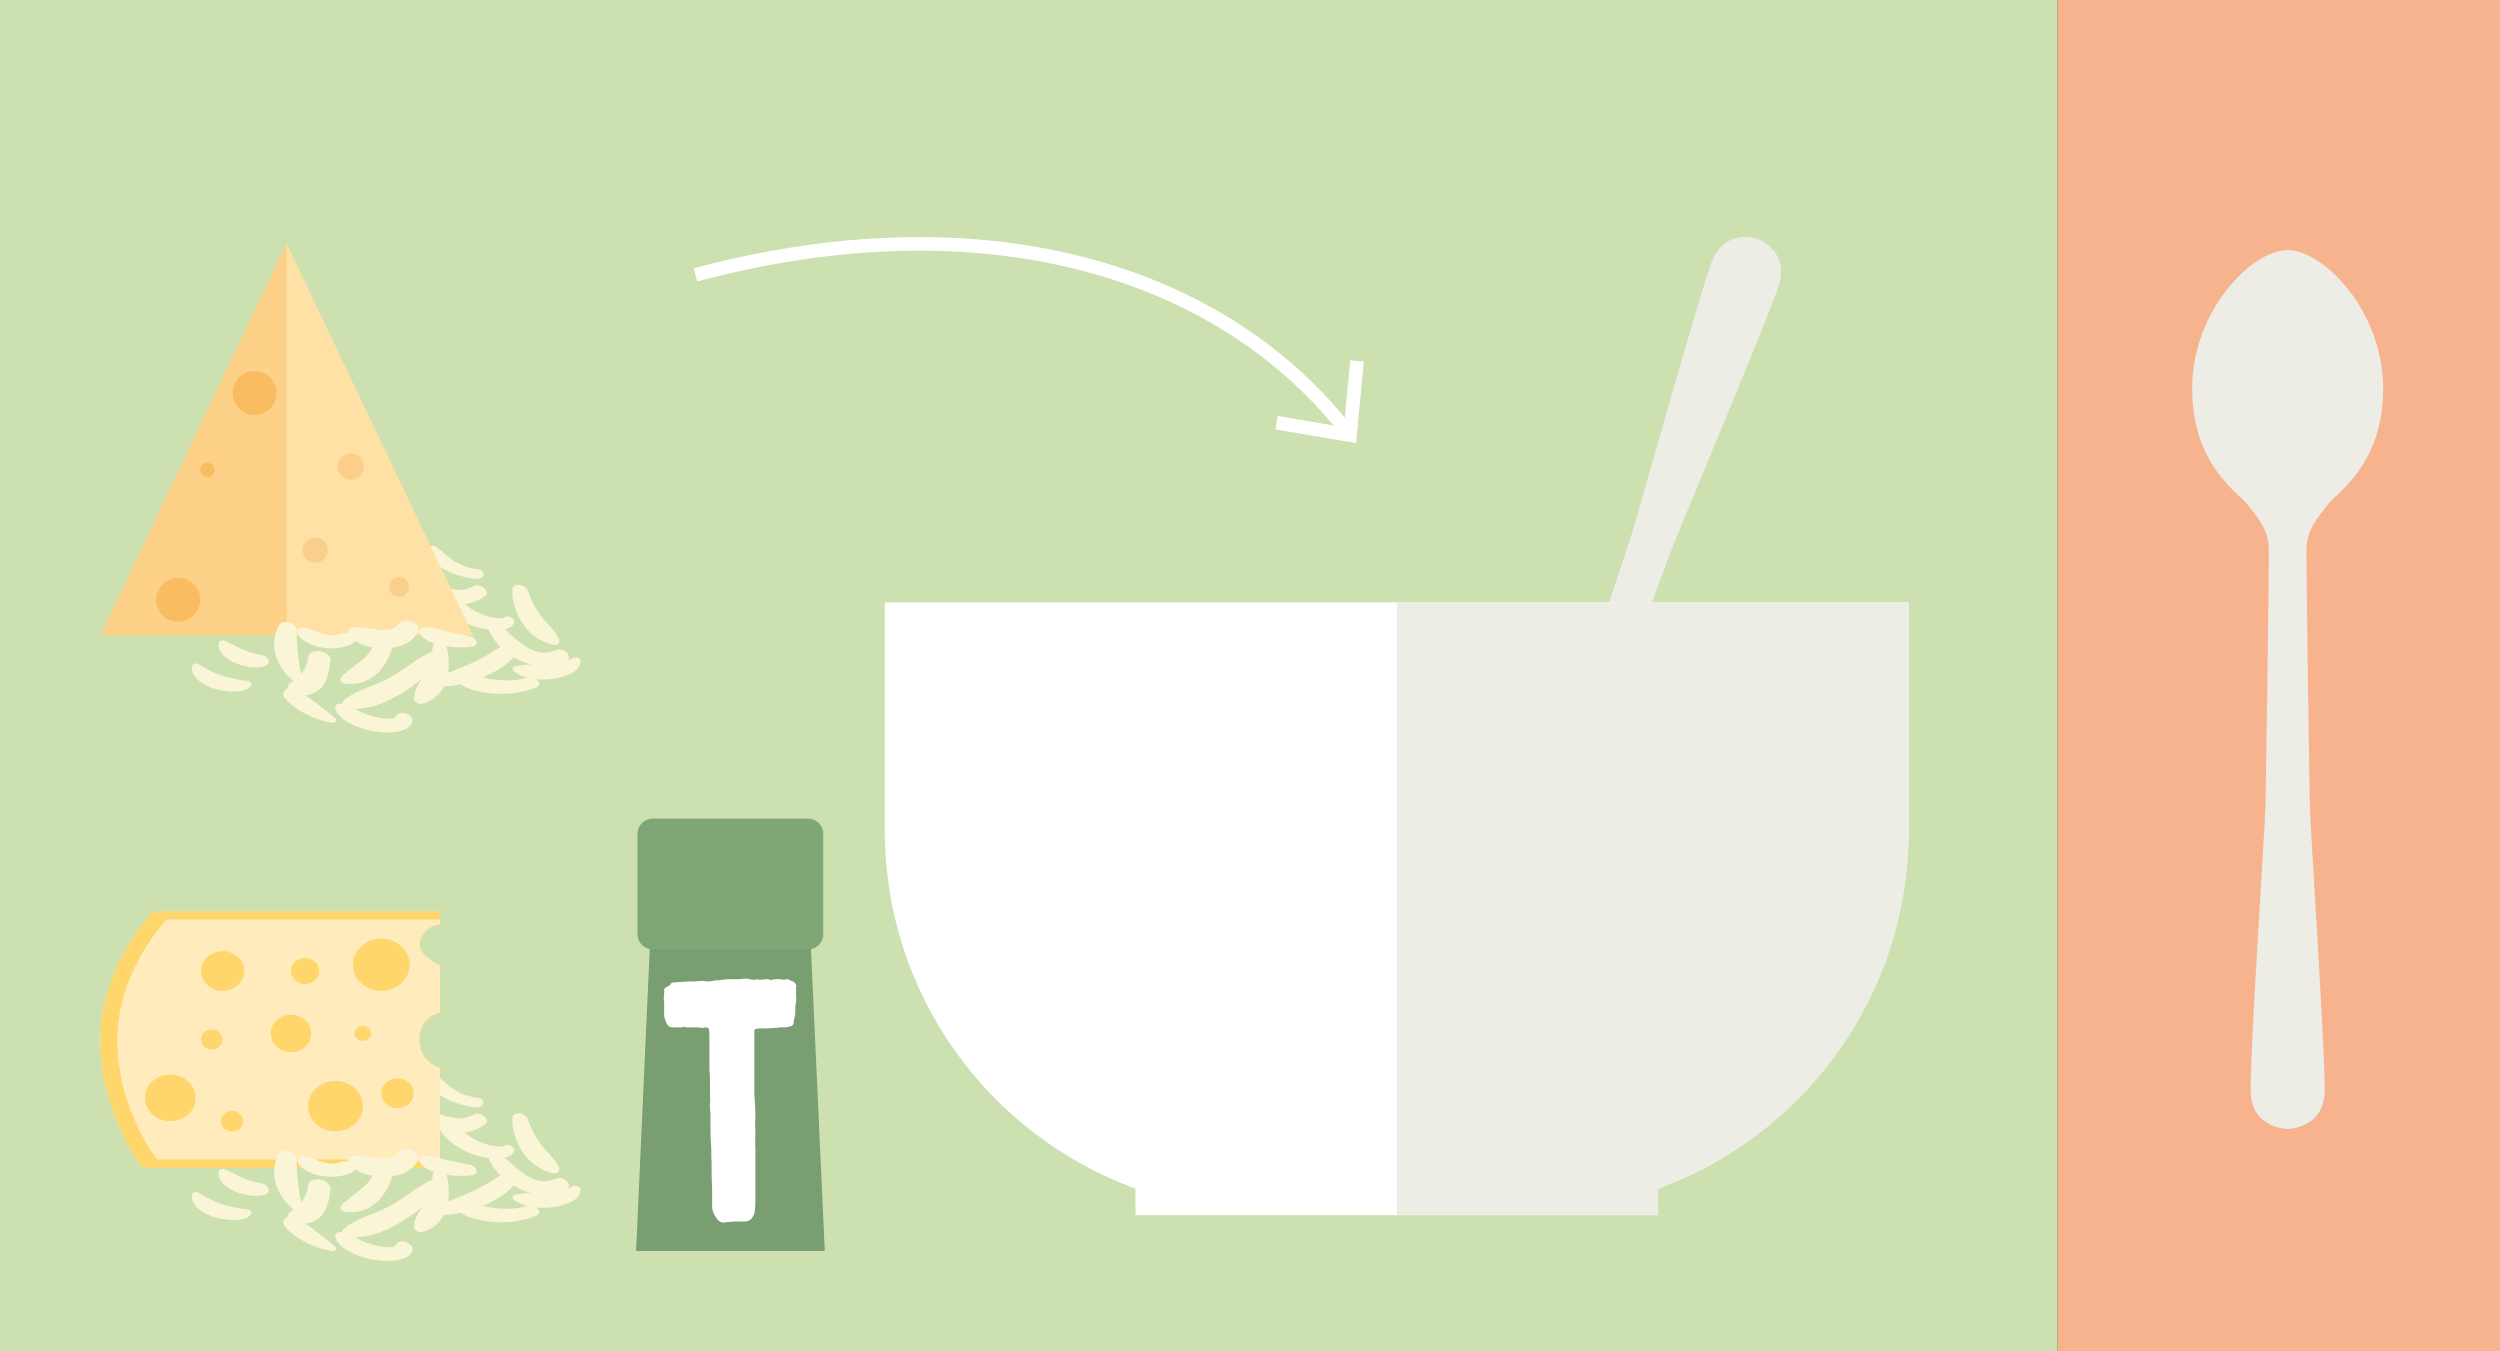 <?xml version="1.0" encoding="UTF-8"?> <svg xmlns="http://www.w3.org/2000/svg" id="Ebene_1" viewBox="0 0 183.54 99.21"><rect x="0" y="0" width="183.54" height="99.21" fill="#333333" stroke="none"/><defs><style> .cls-1 { fill: #ffe0a5; } .cls-2 { fill: #ffebbb; } .cls-3 { fill: #fdd187; } .cls-4 { fill: #fff; } .cls-5 { fill: #ffd66c; } .cls-6 { fill: #789e71; } .cls-7 { fill: #cce1af; } .cls-8 { fill: #fbce8b; } .cls-9 { fill: #f7b38e; } .cls-10 { fill: #f9f5d6; } .cls-11 { fill: #edece5; } .cls-12 { fill: none; stroke: #fff; } .cls-13 { fill: #7fa676; } .cls-14 { fill: #7b787b; } .cls-15 { fill: #fabc60; } </style></defs><rect class="cls-9" x="151.06" width="32.48" height="99.21"></rect><rect class="cls-7" x="0" width="151.06" height="99.21"></rect><path class="cls-11" d="M107.74,78.47h0c2.41.84,7.85-2,9.72-7.36,1.87-5.36-.59-8.35-.88-9.35-.35-1.19-.84-2.18-.3-3.73.84-2.41,6.27-17.29,6.42-17.65,1.35-3.38,6.74-16.1,7.85-19.29.94-2.7-1.53-3.56-1.53-3.56,0,0-2.47-.86-3.41,1.84-1.11,3.18-4.82,16.5-5.86,19.98-.11.38-5.12,15.4-5.96,17.81-.54,1.55-1.54,2.01-2.56,2.73-.84.6-4.64,1.42-6.5,6.77-1.87,5.35.61,10.97,3.02,11.81"></path><path class="cls-14" d="M108.27,76.88c-2.86-1.01-3.93-5.36-2.39-9.72,1.54-4.35,5.11-7.06,7.98-6.05,2.86,1.01,3.93,5.36,2.39,9.72-1.54,4.35-5.11,7.06-7.97,6.05"></path><path class="cls-4" d="M64.96,44.22v16.75c0,12.09,7.67,22.38,18.4,26.29v1.95h38.36v-1.95c10.74-3.9,18.4-14.2,18.4-26.29v-16.75h-75.17Z"></path><path class="cls-11" d="M140.13,60.97v-16.75h-37.58v44.98h19.18v-1.95c10.74-3.9,18.4-14.2,18.4-26.28"></path><path class="cls-11" d="M167.95,18.36h0c-2.65,0-7.01,4.48-7.01,10.15s3.44,7.69,4.06,8.53c.75,1.01,1.57,1.77,1.57,3.42,0,2.55-.23,18.38-.25,18.77-.17,3.63-1.09,17.42-1.09,20.79,0,2.86,2.72,2.86,2.72,2.86,0,0,2.72,0,2.72-2.86,0-3.37-.93-17.16-1.09-20.79-.02-.39-.25-16.22-.25-18.77,0-1.64.82-2.4,1.57-3.42.62-.84,4.06-2.87,4.06-8.53s-4.36-10.15-7.01-10.15"></path><path class="cls-11" d="M167.95,36.54c3.45,0,6.25-3.47,6.25-7.75s-2.8-9.82-6.25-9.82-6.25,5.54-6.25,9.82,2.8,7.75,6.25,7.75"></path><path class="cls-10" d="M32.7,43.23c.7.44,1.2,1.01,1.88,1.46.36.24.81.45,1.27.57.18.05.37.08.55.1.13.02.26.03.39.03.07-.01.13-.02.17-.01.06-.14.36-.17.54-.07.43.23.24.6-.1.77-.6.29-1.57.18-2.26,0-1.51-.39-2.93-1.49-3.1-2.63-.04-.26.37-.41.67-.22"></path><path class="cls-10" d="M32,40.14c.47.3.8.7,1.27,1.01.52.34,1.13.56,1.79.64.67.08.51.76-.12.71-1.42-.12-3.65-1.02-3.47-2.25.03-.18.33-.24.53-.11"></path><path class="cls-10" d="M31.75,42.84c1.04.32,2.07.76,2.97.21.51-.31,1.36.36.89.71-.63.47-1.49.72-2.47.61-.92-.11-1.76-.6-1.88-1.3-.04-.21.23-.31.48-.23"></path><path class="cls-1" d="M34.73,46.64h-13.69v-28.78s9.82,20.64,13.69,28.78"></path><path class="cls-3" d="M21.04,17.86v28.79H7.37c1.55-3.27,13.67-28.79,13.67-28.79"></path><path class="cls-15" d="M17.08,28.85c0,.89.72,1.62,1.61,1.62s1.61-.72,1.61-1.62-.72-1.61-1.61-1.61-1.61.72-1.61,1.61"></path><path class="cls-15" d="M11.47,44.03c0,.89.72,1.62,1.61,1.62s1.62-.72,1.62-1.62-.72-1.61-1.62-1.61-1.61.72-1.61,1.61"></path><path class="cls-8" d="M22.22,40.39c0,.51.41.92.92.92s.92-.41.92-.92-.41-.92-.92-.92-.92.41-.92.92"></path><path class="cls-15" d="M14.7,34.51c0,.29.24.53.53.53s.53-.24.53-.53-.24-.53-.53-.53-.53.23-.53.53"></path><path class="cls-8" d="M28.58,43.09c0,.4.32.72.72.72s.72-.32.72-.72-.32-.72-.72-.72-.72.32-.72.72"></path><path class="cls-8" d="M24.78,34.24c0,.54.43.97.97.97s.97-.43.97-.97-.43-.97-.97-.97-.97.43-.97.97"></path><path class="cls-10" d="M25.02,49.76c.69-.82,2.02-1.36,2.37-2.35.21-.6,1.61-.36,1.39.25-.4,1.14-1.3,2.69-3.32,2.54-.27-.02-.61-.24-.43-.44"></path><path class="cls-10" d="M20.47,45.92c.29-.53,1.33-.16,1.32.37-.03,1.22.15,2.39.4,3.62.04.19-.31.34-.53.18-1.49-1.14-1.91-2.86-1.19-4.16"></path><path class="cls-10" d="M38.73,43.31c.21.64.53,1.3.98,1.9.42.57,1.07,1.1,1.34,1.71.1.22-.11.49-.47.41-2.16-.5-3.06-2.75-2.95-4.1.04-.48.96-.33,1.1.09"></path><path class="cls-10" d="M31.55,49.88c.42-.22.94-.34,1.41-.51.54-.19,1.07-.42,1.58-.65.47-.21.93-.45,1.36-.7.44-.26.84-.59,1.36-.77.32-.11.8.06.73.36-.19.92-1.46,1.65-2.47,2.09-1.01.45-2.5.85-3.8.63-.31-.05-.4-.34-.17-.46"></path><path class="cls-10" d="M25.21,51.45c.8-.75,2.3-1.11,3.35-1.67,1.09-.58,1.96-1.39,3.08-1.92.2-.1.5.06.47.23-.18,1.09-1.37,2.02-2.43,2.69-1.05.66-2.58,1.44-4.16,1.23-.36-.05-.5-.38-.31-.56"></path><path class="cls-10" d="M21.82,50.64c1,.64,1.94,1.37,2.81,2.1.18.15-.03.35-.27.32-1.39-.23-2.7-.93-3.46-1.83-.39-.46.3-.99.92-.59"></path><path class="cls-10" d="M37.84,48.9c1.42-.24,2.97-.05,4.25-.6.18-.08.51,0,.52.2.06.74-.88,1.12-1.76,1.29-1.01.19-2.22.14-3.09-.47-.18-.13-.18-.37.07-.42"></path><path class="cls-10" d="M16.51,47.05c.44.18.85.41,1.27.61.47.23.92.31,1.44.43.58.13.72.7.16.84-1.3.33-3.56-.58-3.31-1.73.03-.14.25-.23.44-.15"></path><path class="cls-10" d="M31,46.08c.53-.08,1.04.08,1.57.22.64.17,1.28.27,1.93.41.5.11.71.69.15.77-1.11.16-3.35-.03-3.87-1.02-.08-.15,0-.35.22-.38"></path><path class="cls-10" d="M14.13,48.87c.05-.15.28-.22.47-.1.65.39,1.3.76,2.1.95.39.09.84.2,1.23.25.16.02.3-.03.42.08.01.01.03.02.04.04.08.07.1.18.05.25-.45.61-1.9.46-2.73.21-.9-.27-1.81-.96-1.6-1.69"></path><path class="cls-10" d="M31.19,49.43c.31-.63.51-1.33.6-2.01.05-.42.9-.32,1,.08.37,1.38.23,3.62-1.78,4.16-.33.09-.62-.16-.61-.39.01-.65.49-1.26.79-1.84"></path><path class="cls-10" d="M33.76,49.39c.78-.04,1.65.38,2.44.49.9.13,1.81.08,2.61-.14.56-.15,1.08.52.56.72-.95.38-1.98.55-3.13.46-.95-.08-2.43-.36-2.84-1.11-.12-.21.06-.41.36-.43"></path><path class="cls-10" d="M25.19,51.68c.63.19,1.18.57,1.81.79.41.14,1.84.51,2.06.12.31-.55,1.43-.08,1.2.46-.34.82-2.01.82-3.04.6-1.05-.22-2.47-.82-2.61-1.7-.04-.24.27-.36.57-.27"></path><path class="cls-10" d="M22.31,46.08c.96.19,1.73.81,2.72.43.19-.07.39-.07.55-.01,0,0,0,0,0,0-.07-.17-.01-.37.25-.42,1.01-.19,2.8.63,3.41-.24.43-.61,1.75-.1,1.44.55-.34.7-1.16,1.14-2.21,1.21-.74.05-1.79-.13-2.42-.56-.02.1-.1.19-.25.26-.65.29-1.47.38-2.28.22-.7-.14-1.62-.55-1.67-1.13-.02-.18.17-.35.46-.3"></path><path class="cls-10" d="M21.38,50.11c.71-.39,1.14-1.1,1.25-1.88.1-.75,1.72-.46,1.63.29-.13,1.13-.38,2.62-2.35,2.54-.71-.03-1.08-.65-.53-.94"></path><path class="cls-10" d="M36.33,45.54c1.02.76,2.66,3.01,4.4,2.21.66-.31,1.44.48.79.8-2.45,1.22-5.49-.92-5.78-2.81-.03-.21.34-.38.59-.2"></path><path class="cls-10" d="M32.7,82.02c.7.44,1.2,1.01,1.88,1.46.36.24.81.45,1.27.57.18.05.37.08.55.1.13.02.26.03.39.03.07-.01.13-.02.17-.01.06-.14.36-.17.54-.07.43.23.24.6-.1.77-.6.29-1.57.18-2.26,0-1.51-.39-2.93-1.49-3.1-2.63-.04-.26.37-.41.67-.22"></path><path class="cls-10" d="M32,78.94c.47.3.8.7,1.27,1.01.52.34,1.13.56,1.79.64.67.08.51.76-.12.71-1.42-.12-3.65-1.02-3.47-2.25.03-.18.33-.24.53-.11"></path><path class="cls-10" d="M31.75,81.63c1.04.32,2.07.76,2.97.21.51-.31,1.36.36.89.71-.63.47-1.49.72-2.47.61-.92-.11-1.76-.6-1.88-1.3-.04-.21.23-.31.48-.23"></path><path class="cls-2" d="M32.3,66.9H11.25s-3.88,4.02-3.88,9.46,3.1,9.37,3.1,9.37h21.83v-7.32s-1.5-.4-1.5-2.1,1.5-1.96,1.5-1.96v-3.48s-1.89-.8-1.41-1.92c.49-1.11,1.41-1.07,1.41-1.07v-.98Z"></path><path class="cls-5" d="M31.95,85.12H11.52s-2.91-3.68-2.91-8.77,3.63-8.85,3.63-8.85h20.06v-.6H11.25s-3.88,4.01-3.88,9.46,3.1,9.37,3.1,9.37h21.83v-.6h-.35Z"></path><path class="cls-5" d="M23.44,71.29c0,.53-.47.96-1.04.96s-1.04-.43-1.04-.96.47-.96,1.04-.96,1.04.43,1.04.96"></path><path class="cls-5" d="M16.34,76.31c0,.4-.35.73-.79.73s-.79-.33-.79-.73.35-.73.79-.73.79.33.79.73"></path><path class="cls-5" d="M17.93,71.29c0,.81-.71,1.46-1.59,1.46s-1.59-.66-1.59-1.46.71-1.46,1.59-1.46,1.59.66,1.59,1.46"></path><path class="cls-5" d="M26.64,81.21c0,1.02-.9,1.85-2.01,1.85s-2.01-.83-2.01-1.85.9-1.85,2.01-1.85,2.01.83,2.01,1.85"></path><path class="cls-5" d="M27.24,75.87c0,.3-.27.55-.6.55s-.6-.25-.6-.55.27-.55.6-.55.6.25.6.55"></path><path class="cls-5" d="M14.36,80.6c0,.95-.83,1.71-1.86,1.71s-1.86-.77-1.86-1.71.83-1.71,1.86-1.71,1.86.77,1.86,1.71"></path><path class="cls-5" d="M17.86,82.31c0,.42-.37.75-.82.75s-.82-.34-.82-.75.37-.75.82-.75.82.34.82.75"></path><path class="cls-5" d="M30.07,70.83c0,1.06-.93,1.92-2.08,1.92s-2.08-.86-2.08-1.92.93-1.92,2.08-1.92,2.08.86,2.08,1.92"></path><path class="cls-5" d="M30.37,80.25c0,.61-.53,1.1-1.19,1.1s-1.19-.49-1.19-1.1.53-1.09,1.19-1.09,1.19.49,1.19,1.09"></path><path class="cls-5" d="M22.85,75.87c0,.76-.67,1.37-1.49,1.37s-1.49-.61-1.49-1.37.67-1.37,1.49-1.37,1.49.61,1.49,1.37"></path><path class="cls-10" d="M25.02,88.55c.69-.82,2.02-1.36,2.37-2.35.21-.6,1.61-.36,1.39.25-.4,1.14-1.3,2.69-3.32,2.54-.27-.02-.61-.24-.43-.44"></path><path class="cls-10" d="M20.47,84.71c.29-.53,1.33-.16,1.32.37-.03,1.22.15,2.39.4,3.62.04.19-.31.34-.53.18-1.49-1.14-1.91-2.86-1.19-4.16"></path><path class="cls-10" d="M38.73,82.11c.21.64.53,1.3.98,1.9.42.57,1.07,1.1,1.34,1.71.1.22-.11.49-.47.41-2.16-.5-3.06-2.75-2.95-4.1.04-.48.96-.33,1.1.09"></path><path class="cls-10" d="M31.55,88.68c.42-.22.94-.34,1.41-.51.54-.19,1.07-.42,1.58-.65.47-.21.93-.45,1.36-.7.44-.26.84-.59,1.36-.77.32-.11.8.06.73.36-.19.92-1.46,1.65-2.47,2.09-1.01.45-2.5.85-3.8.63-.31-.05-.4-.34-.17-.46"></path><path class="cls-10" d="M25.21,90.24c.8-.75,2.3-1.11,3.35-1.67,1.09-.58,1.96-1.39,3.08-1.92.2-.1.5.06.47.23-.18,1.09-1.37,2.02-2.43,2.69-1.05.66-2.58,1.44-4.16,1.23-.36-.05-.5-.38-.31-.56"></path><path class="cls-10" d="M21.82,89.43c1,.64,1.94,1.37,2.81,2.1.18.15-.03.35-.27.32-1.39-.23-2.7-.93-3.46-1.83-.39-.46.3-.99.92-.59"></path><path class="cls-10" d="M37.84,87.69c1.42-.24,2.97-.05,4.25-.6.18-.08.51,0,.52.2.06.74-.88,1.12-1.76,1.29-1.01.19-2.22.14-3.09-.47-.18-.13-.18-.37.07-.42"></path><path class="cls-10" d="M16.51,85.85c.44.18.85.41,1.27.61.47.23.92.31,1.44.43.58.13.72.7.16.84-1.3.33-3.56-.58-3.31-1.73.03-.14.25-.23.44-.15"></path><path class="cls-10" d="M31,84.88c.53-.08,1.04.08,1.57.22.64.17,1.28.27,1.93.41.5.11.71.69.15.77-1.11.16-3.35-.03-3.87-1.02-.08-.15,0-.35.22-.38"></path><path class="cls-10" d="M14.13,87.67c.05-.15.28-.22.47-.1.65.39,1.3.76,2.1.95.39.09.84.2,1.23.25.16.02.3-.03.42.08.01.01.03.02.04.04.08.07.1.18.05.25-.45.61-1.9.46-2.73.21-.9-.27-1.81-.96-1.6-1.69"></path><path class="cls-10" d="M31.19,88.22c.31-.63.51-1.33.6-2.01.05-.42.9-.32,1,.08.37,1.38.23,3.62-1.78,4.16-.33.09-.62-.16-.61-.39.01-.65.49-1.26.79-1.84"></path><path class="cls-10" d="M33.76,88.18c.78-.04,1.65.38,2.44.49.9.13,1.81.08,2.61-.14.56-.15,1.08.52.56.72-.95.38-1.98.55-3.13.46-.95-.08-2.43-.36-2.84-1.11-.12-.21.06-.41.36-.43"></path><path class="cls-10" d="M25.19,90.48c.63.19,1.18.57,1.81.79.41.14,1.84.51,2.06.12.31-.55,1.43-.08,1.2.46-.34.82-2.01.82-3.04.6-1.05-.22-2.47-.82-2.61-1.7-.04-.24.27-.36.57-.27"></path><path class="cls-10" d="M22.31,84.88c.96.19,1.73.81,2.72.43.19-.07.39-.07.55-.01,0,0,0,0,0,0-.07-.17-.01-.37.25-.42,1.01-.19,2.8.63,3.41-.24.43-.61,1.75-.1,1.44.55-.34.7-1.16,1.14-2.21,1.21-.74.05-1.79-.13-2.42-.56-.02.1-.1.19-.25.26-.65.29-1.47.38-2.28.22-.7-.14-1.62-.55-1.67-1.13-.02-.18.17-.35.46-.3"></path><path class="cls-10" d="M21.38,88.9c.71-.39,1.14-1.1,1.25-1.88.1-.75,1.72-.46,1.63.29-.13,1.13-.38,2.62-2.35,2.54-.71-.03-1.08-.65-.53-.94"></path><path class="cls-10" d="M36.33,84.34c1.02.76,2.66,3.01,4.4,2.21.66-.31,1.44.48.79.8-2.45,1.22-5.49-.92-5.78-2.81-.03-.21.34-.38.59-.2"></path><path class="cls-12" d="M51.06,20.18c21.07-5.63,38.67-.47,48.05,11.76"></path><polyline class="cls-12" points="93.72 31.03 99.11 31.95 99.63 26.5"></polyline><polygon class="cls-6" points="47.77 68.16 46.7 91.84 60.55 91.84 59.47 68.16 47.77 68.16"></polygon><path class="cls-13" d="M47.91,60.1h11.42c.61,0,1.11.5,1.11,1.11v7.38c0,.61-.5,1.11-1.11,1.11h-11.42c-.61,0-1.11-.5-1.11-1.11v-7.38c0-.61.5-1.11,1.11-1.11Z"></path><path class="cls-4" d="M48.79,72.59c.11-.15.31-.19.42-.27v-.08c.08-.08.15-.08.23-.11.54-.04,1.07-.08,1.6-.08.19,0,.38-.04.53-.04h.12c.08.04.19.04.27.04.19,0,.38-.04.61-.08h.04c.31,0,.61-.08.92-.08h.84c.11-.04.23-.04.34-.04s.23,0,.34.04c.04,0,.12.04.15.04h.27s.07-.04.15-.04c.08.04.12.04.19.04.15,0,.3-.04.42-.04s.19,0,.31.04c.04,0,.11.04.15,0,.11-.04.23-.04.3-.04h.31c.08,0,.12,0,.15.04h.15s.11-.04.15-.04c.08,0,.11,0,.19.04.11.08.23.11.34.15.15.15.23.27.15.46.04.12,0,.27,0,.38.04.23.04.5,0,.73-.04.15-.04.3-.04.46,0,.19,0,.34-.04.54-.04.15-.08.27-.08.42,0,.12-.08.23-.19.27-.15.04-.3.08-.42.08-.23,0-.42,0-.61.04-.04.04-.08,0-.15,0h-.11c-.19.04-.38.04-.61.04h-.3c-.15,0-.31,0-.46.08-.04,0-.04.08-.04.12v4.55c.04.5.04.95.08,1.45,0,.5-.04.99,0,1.45,0,.42-.04.84,0,1.26v3.36c0,.34,0,.73-.04,1.07,0,.23-.11.46-.27.65-.12.11-.27.19-.5.19h-.8c-.23.04-.5.04-.73.08-.15,0-.3-.08-.42-.19-.23-.31-.42-.61-.42-.99v-1.34c-.04-.65-.04-1.3-.04-1.95-.04-.42,0-.88-.04-1.3-.04-.46-.04-.88-.04-1.34v-.92c-.04-.19-.04-.38-.04-.57,0-.04-.04-.08,0-.11.04-.19,0-.42,0-.61v-1.34c0-.23-.04-.42-.04-.65v-2.18c0-.23,0-.5-.04-.76-.04,0-.04-.04-.08-.04-.08-.04-.15-.04-.23-.04-.04,0-.08,0-.11.04h-.11c-.12-.04-.23-.04-.35-.04h-.57c-.11,0-.23,0-.34-.04-.08-.04-.15.04-.23.04h-.65c-.19,0-.3-.08-.42-.27-.11-.23-.19-.46-.19-.69v-.88c-.08-.34.04-.69,0-.99"></path></svg> 